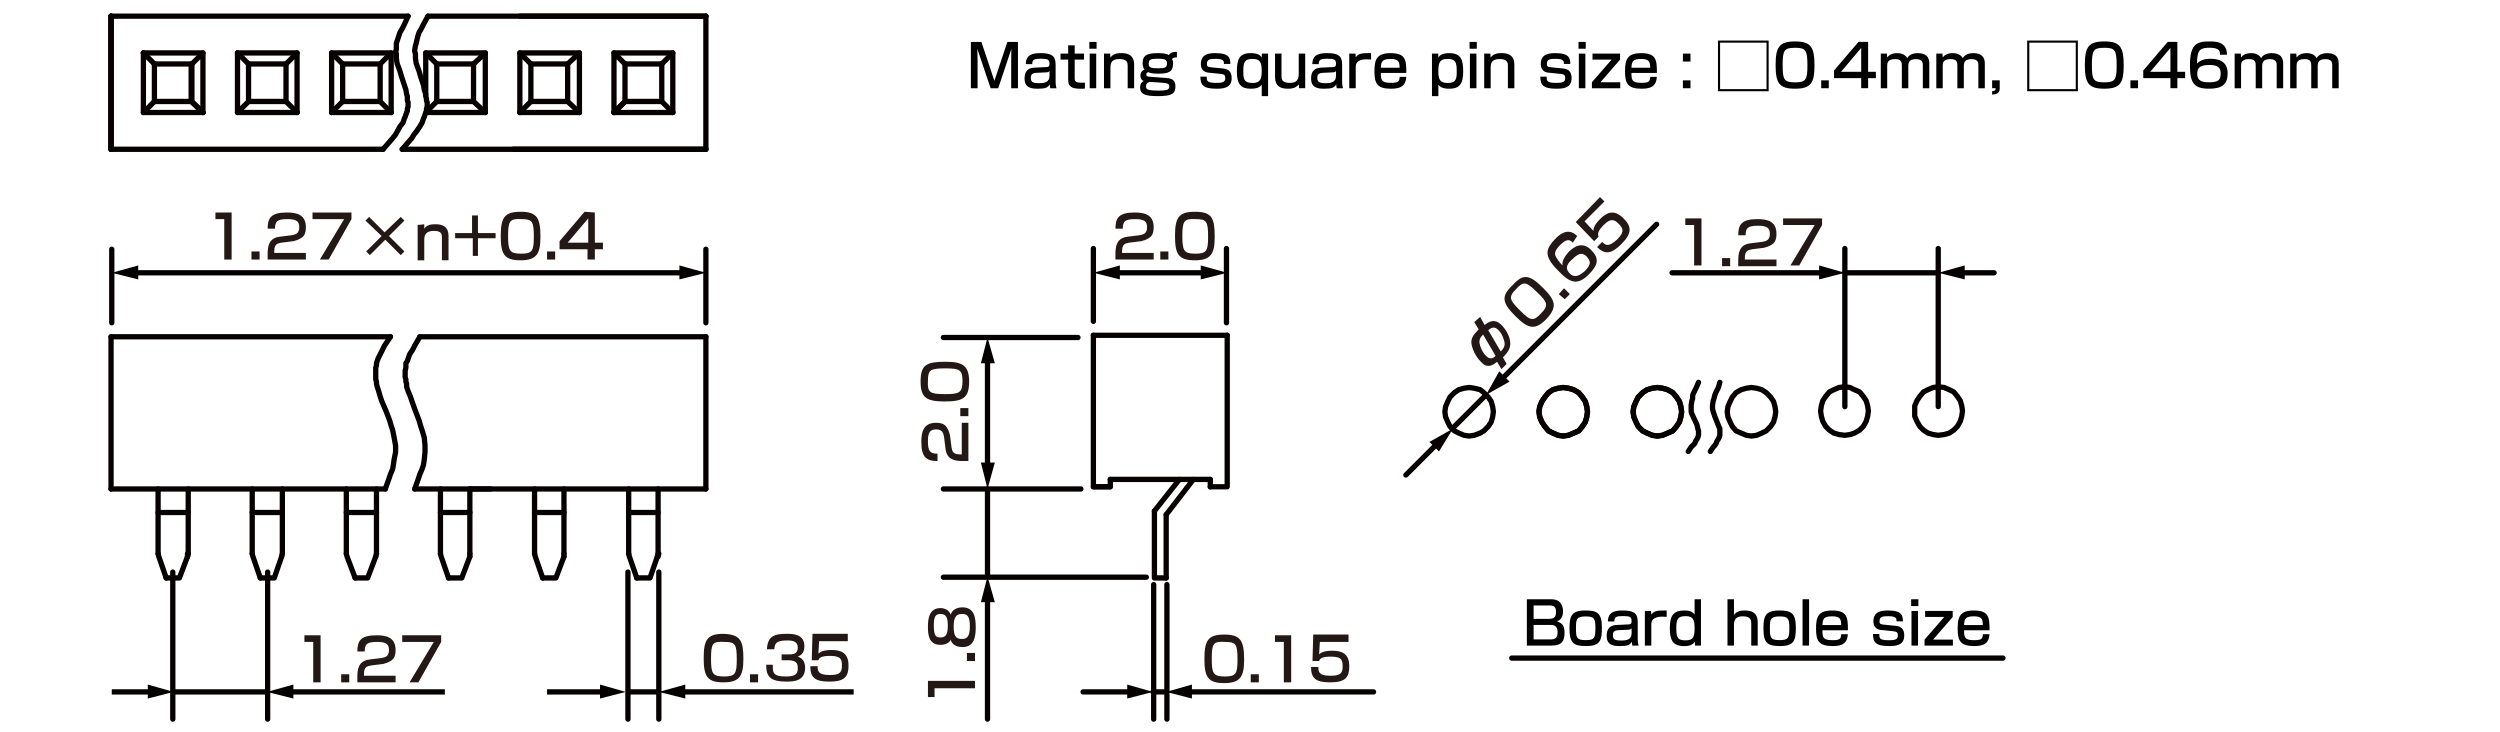 <?xml version="1.0" encoding="UTF-8"?>
<svg id="_レイヤー_1" data-name="レイヤー 1" xmlns="http://www.w3.org/2000/svg" width="340" height="99.6" version="1.1" viewBox="0 0 340 99.6">
  <defs>
    <style>
      .cls-1 {
        fill: #231815;
      }

      .cls-1, .cls-2, .cls-3, .cls-4, .cls-5 {
        stroke-width: 0px;
      }

      .cls-6 {
        stroke: #060001;
        stroke-linecap: round;
        stroke-linejoin: round;
      }

      .cls-6, .cls-7 {
        fill: none;
        stroke-width: .72px;
      }

      .cls-2 {
        fill: #000;
      }

      .cls-3 {
        fill: #040000;
      }

      .cls-4, .cls-5 {
        fill: #060001;
      }

      .cls-7 {
        stroke: #040000;
        stroke-miterlimit: 10;
      }

      .cls-5 {
        fill-rule: evenodd;
      }
    </style>
  </defs>
  <g id="FS0319">
    <g>
      <line class="cls-6" x1="47.1" y1="75.3" x2="47.1" y2="66.5"/>
      <line class="cls-6" x1="51.2" y1="75.3" x2="51.2" y2="66.5"/>
      <polyline class="cls-6" points="51.1 75.7 50 78.6 48.3 78.6"/>
      <polyline class="cls-6" points="47.1 75.3 47.2 75.7 48.3 78.6"/>
      <line class="cls-6" x1="51.1" y1="75.7" x2="51.2" y2="75.3"/>
      <line class="cls-6" x1="38.3" y1="75.7" x2="38.4" y2="75.3"/>
      <polyline class="cls-6" points="35.4 78.6 34.4 75.7 34.3 75.3"/>
      <polyline class="cls-6" points="35.4 78.6 37.3 78.6 38.3 75.7"/>
      <line class="cls-6" x1="38.4" y1="75.3" x2="38.4" y2="66.5"/>
      <line class="cls-6" x1="34.3" y1="75.3" x2="34.3" y2="66.5"/>
      <line class="cls-6" x1="15.1" y1="66.5" x2="52.4" y2="66.5"/>
      <line class="cls-6" x1="96" y1="45.8" x2="96" y2="66.5"/>
      <line class="cls-6" x1="15.1" y1="66.5" x2="15.1" y2="45.8"/>
      <line class="cls-6" x1="21.5" y1="75.3" x2="21.5" y2="66.5"/>
      <line class="cls-6" x1="25.6" y1="75.3" x2="25.6" y2="66.5"/>
      <polyline class="cls-6" points="25.5 75.7 24.4 78.6 22.6 78.6"/>
      <polyline class="cls-6" points="21.5 75.3 21.6 75.7 22.6 78.6"/>
      <line class="cls-6" x1="25.5" y1="75.7" x2="25.6" y2="75.3"/>
      <line class="cls-6" x1="25.5" y1="75.7" x2="25.5" y2="75.3"/>
      <line class="cls-6" x1="15.1" y1="45.8" x2="53.1" y2="45.8"/>
      <line class="cls-6" x1="63.9" y1="66.5" x2="96" y2="66.5"/>
      <line class="cls-6" x1="85.5" y1="75.3" x2="85.5" y2="66.5"/>
      <line class="cls-6" x1="89.5" y1="75.3" x2="89.5" y2="66.5"/>
      <polyline class="cls-6" points="89.4 75.7 88.4 78.6 86.6 78.6"/>
      <polyline class="cls-6" points="85.5 75.3 85.6 75.7 86.6 78.6"/>
      <line class="cls-6" x1="89.4" y1="75.7" x2="89.5" y2="75.3"/>
      <line class="cls-6" x1="89.5" y1="75.7" x2="89.6" y2="75.3"/>
      <line class="cls-6" x1="72.7" y1="75.3" x2="72.7" y2="66.5"/>
      <line class="cls-6" x1="76.7" y1="75.3" x2="76.7" y2="66.5"/>
      <polyline class="cls-6" points="76.7 75.7 75.6 78.6 73.8 78.6"/>
      <polyline class="cls-6" points="72.7 75.3 72.8 75.7 73.8 78.6"/>
      <line class="cls-6" x1="76.7" y1="75.7" x2="76.7" y2="75.3"/>
      <line class="cls-6" x1="59.9" y1="75.3" x2="59.9" y2="66.5"/>
      <line class="cls-6" x1="63.9" y1="75.3" x2="63.9" y2="66.5"/>
      <polyline class="cls-6" points="63.9 75.7 62.8 78.6 61 78.6"/>
      <polyline class="cls-6" points="59.9 75.3 60 75.7 61 78.6"/>
      <line class="cls-6" x1="63.9" y1="75.7" x2="63.9" y2="75.3"/>
      <line class="cls-6" x1="56.4" y1="66.5" x2="66.7" y2="66.5"/>
      <polyline class="cls-6" points="96 45.8 57.1 45.8 67.5 45.8"/>
      <polyline class="cls-6" points="57.1 45.8 56.4 47 56.1 47.6 55.7 48.2 55.5 48.8 55.4 49.1 55.2 49.4 55.2 50 55.1 50.4 55.1 51.3 55.2 51.6 55.2 51.9 55.3 52.2 55.3 52.6 55.5 53.2 55.8 53.9 56 54.5 56.5 55.9 57 57.2 57.2 57.9 57.4 58.5 57.7 59.5 57.8 60.6 57.8 61.5 57.7 62.5 57.6 63.2 57.4 63.8 57.1 64.5 56.9 65.1 56.4 66.5"/>
      <polyline class="cls-6" points="53.1 45.8 52.3 47 52 47.6 51.7 48.2 51.4 48.8 51.3 49.1 51.2 49.4 51.2 49.7 51.1 50 51.1 50.4 51.1 51.3 51.1 51.6 51.2 51.9 51.2 52.2 51.3 52.6 51.5 53.2 51.7 53.9 51.9 54.5 52.5 55.9 53 57.2 53.2 57.9 53.4 58.5 53.6 59.5 53.8 60.6 53.8 61.5 53.6 62.5 53.5 63.2 53.4 63.8 53.1 64.5 52.9 65.1 52.4 66.5"/>
      <line class="cls-6" x1="89.5" y1="69.7" x2="85.5" y2="69.7"/>
      <line class="cls-6" x1="76.7" y1="69.7" x2="72.7" y2="69.7"/>
      <line class="cls-6" x1="63.9" y1="69.7" x2="59.9" y2="69.7"/>
      <line class="cls-6" x1="51.2" y1="69.7" x2="47.1" y2="69.7"/>
      <line class="cls-6" x1="38.4" y1="69.7" x2="34.3" y2="69.7"/>
      <line class="cls-6" x1="25.6" y1="69.7" x2="21.5" y2="69.7"/>
    </g>
    <g>
      <line class="cls-6" x1="164.6" y1="65.2" x2="164.6" y2="66.2"/>
      <polyline class="cls-6" points="148.7 66.2 151 66.2 151 65.2"/>
      <line class="cls-6" x1="164.6" y1="65.2" x2="151" y2="65.2"/>
      <line class="cls-6" x1="158.6" y1="70" x2="162.3" y2="65.2"/>
      <line class="cls-6" x1="157" y1="69.5" x2="160.4" y2="65.2"/>
      <line class="cls-6" x1="158.6" y1="78.6" x2="158.6" y2="70"/>
      <polyline class="cls-6" points="158.6 78.6 157 78.6 157 69.5"/>
      <line class="cls-6" x1="148.7" y1="45.6" x2="166.9" y2="45.6"/>
      <polyline class="cls-6" points="166.9 45.6 166.9 66.2 164.6 66.2"/>
      <polyline class="cls-6" points="151 66.2 148.7 66.2 148.7 45.6"/>
    </g>
    <polygon class="cls-6" points="215.9 56 215.8 55.3 215.6 54.6 215.2 54 214.7 53.4 214 53 213.3 52.8 212.6 52.7 211.9 52.8 211.2 53 210.6 53.4 210.1 54 209.7 54.6 209.4 55.3 209.3 56 209.4 56.7 209.7 57.4 210.1 58 210.6 58.6 211.2 58.9 211.9 59.2 212.6 59.3 213.3 59.2 214 58.9 214.7 58.6 215.2 58 215.6 57.4 215.8 56.7 215.9 56"/>
    <polygon class="cls-6" points="228.7 56 228.6 55.3 228.4 54.6 228 54 227.5 53.4 226.8 53 226.1 52.8 225.4 52.7 224.7 52.8 224 53 223.4 53.4 222.8 54 222.5 54.6 222.2 55.3 222.1 56 222.2 56.7 222.5 57.4 222.8 58 223.4 58.6 224 58.9 224.7 59.2 225.4 59.3 226.1 59.2 226.8 58.9 227.5 58.6 228 58 228.4 57.4 228.6 56.7 228.7 56"/>
    <polygon class="cls-6" points="266.9 55.9 266.8 55.2 266.6 54.5 266.2 53.9 265.7 53.3 265.1 53 264.4 52.7 263.6 52.6 262.9 52.7 262.2 53 261.6 53.3 261.1 53.9 260.7 54.5 260.4 55.2 260.4 55.9 260.4 56.6 260.7 57.3 261.1 58 261.6 58.5 262.2 58.9 262.9 59.1 263.6 59.2 264.4 59.1 265.1 58.9 265.7 58.5 266.2 58 266.6 57.3 266.8 56.6 266.9 55.9"/>
    <polygon class="cls-6" points="254.1 55.9 254 55.2 253.8 54.5 253.4 53.9 252.9 53.3 252.2 53 251.6 52.7 250.9 52.6 250.1 52.7 249.4 53 248.8 53.3 248.3 53.9 247.9 54.5 247.7 55.2 247.6 55.9 247.7 56.6 247.9 57.3 248.3 58 248.8 58.5 249.4 58.9 250.1 59.1 250.9 59.2 251.6 59.1 252.2 58.9 252.9 58.5 253.4 58 253.8 57.3 254 56.6 254.1 55.9"/>
    <polygon class="cls-6" points="241.5 56 241.4 55.3 241.2 54.6 240.8 54 240.2 53.4 239.6 53 238.9 52.8 238.2 52.7 237.5 52.8 236.8 53 236.1 53.4 235.6 54 235.3 54.6 235 55.3 234.9 56 235 56.7 235.3 57.4 235.6 58 236.1 58.6 236.8 58.9 237.5 59.2 238.2 59.3 238.9 59.2 239.6 58.9 240.2 58.6 240.8 58 241.2 57.4 241.4 56.7 241.5 56"/>
    <polyline class="cls-6" points="233.9 52 233.7 52.7 233.4 53.3 233.3 53.5 233.2 53.8 233.1 54.2 233 54.5 232.9 55.1 232.9 55.4 232.9 55.6 233 56 233.2 56.6 233.8 58.1 233.9 58.3 233.9 58.6 233.9 58.9 233.9 59.2 233.8 59.5 233.7 59.7 233.5 60 233.4 60.3 233.2 60.6 233 60.8 232.6 61.4"/>
    <polyline class="cls-6" points="231 52 230.7 52.7 230.3 53.5 230.2 53.8 230.2 54.2 230.1 54.5 230 55.1 230 55.6 230 56 230.1 56.3 230.8 57.8 230.9 58.3 231 58.6 231 59.2 230.9 59.5 230.8 59.7 230.6 60 230.5 60.3 230.2 60.6 230 60.8 229.6 61.4"/>
    <polygon class="cls-6" points="228.7 56 228.6 55.3 228.4 54.6 228 54 227.5 53.4 226.8 53 226.1 52.8 225.4 52.7 224.7 52.8 224 53 223.4 53.4 222.8 54 222.5 54.6 222.2 55.3 222.1 56 222.2 56.7 222.5 57.4 222.8 58 223.4 58.6 224 58.9 224.7 59.2 225.4 59.3 226.1 59.2 226.8 58.9 227.5 58.6 228 58 228.4 57.4 228.6 56.7 228.7 56"/>
    <polygon class="cls-6" points="203.1 56 203 55.3 202.8 54.6 202.4 54 201.8 53.4 201.3 53 200.5 52.8 199.8 52.7 199.1 52.8 198.4 53 197.8 53.4 197.2 54 196.9 54.6 196.6 55.3 196.5 56 196.6 56.7 196.9 57.4 197.2 58 197.8 58.6 198.4 58.9 199.1 59.2 199.8 59.3 200.5 59.2 201.3 58.9 201.8 58.6 202.4 58 202.8 57.4 203 56.7 203.1 56"/>
    <polygon class="cls-6" points="215.9 56 215.8 55.3 215.6 54.6 215.2 54 214.7 53.4 214 53 213.3 52.8 212.6 52.7 211.9 52.8 211.2 53 210.6 53.4 210.1 54 209.7 54.6 209.4 55.3 209.3 56 209.4 56.7 209.7 57.4 210.1 58 210.6 58.6 211.2 58.9 211.9 59.2 212.6 59.3 213.3 59.2 214 58.9 214.7 58.6 215.2 58 215.6 57.4 215.8 56.7 215.9 56"/>
    <line class="cls-6" x1="263.6" y1="55.3" x2="263.6" y2="33.8"/>
    <line class="cls-6" x1="250.9" y1="55.3" x2="250.9" y2="33.8"/>
    <path class="cls-5" d="M263.6,36.7"/>
    <line class="cls-6" x1="166.8" y1="43.9" x2="166.8" y2="33.8"/>
    <line class="cls-6" x1="148.7" y1="43.7" x2="148.7" y2="33.8"/>
    <line class="cls-6" x1="155.9" y1="78.5" x2="128.3" y2="78.5"/>
    <g>
      <path class="cls-6" d="M34.1,94.1"/>
      <line class="cls-6" x1="36.4" y1="77.8" x2="36.4" y2="97.8"/>
      <line class="cls-6" x1="23.5" y1="77.8" x2="23.5" y2="97.8"/>
      <path class="cls-5" d="M36.3,94.1"/>
      <path class="cls-5" d="M23.6,94.1"/>
    </g>
    <line class="cls-6" x1="89.6" y1="77.8" x2="89.6" y2="97.8"/>
    <line class="cls-6" x1="85.4" y1="77.8" x2="85.4" y2="97.8"/>
    <line class="cls-6" x1="158.7" y1="79.5" x2="158.7" y2="97.8"/>
    <line class="cls-6" x1="156.9" y1="79.5" x2="156.9" y2="97.8"/>
    <path class="cls-5" d="M156.8,93.6"/>
    <line class="cls-6" x1="147" y1="66.5" x2="128.3" y2="66.5"/>
    <line class="cls-6" x1="146.6" y1="45.9" x2="128.3" y2="45.9"/>
    <line class="cls-6" x1="96" y1="43.9" x2="96" y2="33.9"/>
    <line class="cls-6" x1="15.2" y1="43.9" x2="15.2" y2="33.9"/>
    <g>
      <polyline class="cls-6" points="51.7 8.7 53.2 7.2 53.2 15.3"/>
      <polyline class="cls-6" points="51.7 8.7 51.7 13.8 53.2 15.3"/>
      <line class="cls-6" x1="46.6" y1="13.8" x2="45.1" y2="15.3"/>
      <polyline class="cls-6" points="45.1 15.3 45.1 7.2 46.6 8.7"/>
      <line class="cls-6" x1="33.8" y1="8.7" x2="32.3" y2="7.2"/>
      <polyline class="cls-6" points="40.4 15.3 40.4 7.2 38.9 8.7"/>
      <polyline class="cls-6" points="40.4 15.3 32.3 15.3 32.3 7.2"/>
      <line class="cls-6" x1="33.8" y1="13.8" x2="38.9" y2="13.8"/>
      <line class="cls-6" x1="33.8" y1="8.7" x2="38.9" y2="8.7"/>
      <polyline class="cls-6" points="33.8 8.7 33.8 13.8 32.3 15.3"/>
      <polyline class="cls-6" points="38.9 8.7 38.9 13.8 40.4 15.3"/>
      <line class="cls-6" x1="32.3" y1="7.2" x2="40.4" y2="7.2"/>
      <line class="cls-6" x1="46.6" y1="8.7" x2="46.6" y2="13.8"/>
      <line class="cls-6" x1="45.1" y1="15.3" x2="53.2" y2="15.3"/>
      <line class="cls-6" x1="45.1" y1="7.2" x2="53.2" y2="7.2"/>
      <line class="cls-6" x1="46.6" y1="8.7" x2="51.7" y2="8.7"/>
      <line class="cls-6" x1="46.6" y1="13.8" x2="51.7" y2="13.8"/>
      <line class="cls-6" x1="96" y1="20.3" x2="96" y2="2.2"/>
      <line class="cls-6" x1="15.1" y1="20.3" x2="52.1" y2="20.3"/>
      <line class="cls-6" x1="15.1" y1="2.2" x2="55.5" y2="2.2"/>
      <line class="cls-6" x1="15.1" y1="20.3" x2="15.1" y2="2.2"/>
      <polyline class="cls-6" points="26.1 8.7 27.6 7.2 27.6 15.3"/>
      <polyline class="cls-6" points="26.1 8.7 26.1 13.8 27.6 15.3"/>
      <line class="cls-6" x1="21" y1="13.8" x2="19.5" y2="15.3"/>
      <line class="cls-6" x1="21" y1="8.7" x2="19.5" y2="7.2"/>
      <polyline class="cls-6" points="27.6 15.3 19.5 15.3 19.5 7.2"/>
      <line class="cls-6" x1="21" y1="13.8" x2="26" y2="13.8"/>
      <line class="cls-6" x1="21" y1="8.7" x2="26" y2="8.7"/>
      <path class="cls-6" d="M19.5,15.3"/>
      <line class="cls-6" x1="21" y1="8.7" x2="21" y2="13.8"/>
      <polyline class="cls-6" points="26 8.7 26 13.8 27.6 15.3"/>
      <line class="cls-6" x1="19.5" y1="7.2" x2="27.6" y2="7.2"/>
      <line class="cls-6" x1="15.1" y1="2.2" x2="15.1" y2="20.3"/>
      <line class="cls-6" x1="15.1" y1="2.2" x2="15.1" y2="20.3"/>
      <line class="cls-6" x1="70.7" y1="2.2" x2="96" y2="2.2"/>
      <line class="cls-6" x1="69.8" y1="20.3" x2="96" y2="20.3"/>
      <polyline class="cls-6" points="90 8.7 91.5 7.2 91.5 15.3"/>
      <polyline class="cls-6" points="90 8.7 90 13.8 91.5 15.3"/>
      <line class="cls-6" x1="85" y1="13.8" x2="83.5" y2="15.3"/>
      <polyline class="cls-6" points="83.5 15.3 83.5 7.2 85 8.7"/>
      <line class="cls-6" x1="85" y1="8.7" x2="85" y2="13.8"/>
      <line class="cls-6" x1="83.5" y1="15.3" x2="91.5" y2="15.3"/>
      <line class="cls-6" x1="83.5" y1="7.2" x2="91.5" y2="7.2"/>
      <line class="cls-6" x1="85" y1="8.7" x2="90" y2="8.7"/>
      <line class="cls-6" x1="85" y1="13.8" x2="90" y2="13.8"/>
      <line class="cls-6" x1="85" y1="13.8" x2="83.5" y2="15.3"/>
      <polyline class="cls-6" points="77.2 8.7 78.8 7.2 78.8 15.3"/>
      <polyline class="cls-6" points="77.2 8.7 77.2 13.8 78.8 15.3"/>
      <line class="cls-6" x1="72.2" y1="13.8" x2="70.7" y2="15.3"/>
      <polyline class="cls-6" points="70.7 15.3 70.7 7.2 72.2 8.7"/>
      <line class="cls-6" x1="72.2" y1="8.7" x2="72.2" y2="13.8"/>
      <line class="cls-6" x1="70.7" y1="15.3" x2="78.8" y2="15.3"/>
      <line class="cls-6" x1="70.7" y1="7.2" x2="78.8" y2="7.2"/>
      <line class="cls-6" x1="72.2" y1="8.7" x2="77.2" y2="8.7"/>
      <line class="cls-6" x1="72.2" y1="13.8" x2="77.2" y2="13.8"/>
      <polyline class="cls-6" points="64.4 8.7 66 7.2 66 15.3"/>
      <polyline class="cls-6" points="64.4 8.7 64.4 13.8 66 15.3"/>
      <line class="cls-6" x1="59.4" y1="13.8" x2="58" y2="15.2"/>
      <polyline class="cls-6" points="57.9 12.9 57.9 7.2 59.4 8.7"/>
      <line class="cls-6" x1="59.4" y1="8.7" x2="59.4" y2="13.8"/>
      <line class="cls-6" x1="58" y1="15.3" x2="66" y2="15.3"/>
      <line class="cls-6" x1="57.9" y1="7.2" x2="66" y2="7.2"/>
      <line class="cls-6" x1="59.4" y1="8.7" x2="64.4" y2="8.7"/>
      <line class="cls-6" x1="59.4" y1="13.8" x2="64.4" y2="13.8"/>
      <line class="cls-6" x1="54.7" y1="20.3" x2="96" y2="20.3"/>
      <line class="cls-6" x1="58.2" y1="2.2" x2="96" y2="2.2"/>
      <polyline class="cls-6" points="58.2 2.2 57.6 3.3 57.3 3.9 57 4.4 56.8 5 56.6 5.9 56.5 6.2 56.4 6.8 56.4 7 56.5 7.3 56.5 7.6 56.5 7.9 56.6 8.6 57 9.7 57.2 10.4 57.6 11.6 57.7 12.2 57.9 12.8 57.9 13.1 58 13.4 58 13.7 58.1 13.9 58.1 14.5 58 14.8 58 15.1 57.9 15.3 57.8 15.6 57.7 15.9 57.6 16.1 57.5 16.4 57.4 16.7 57.1 17.2 56.7 17.8 56.3 18.3 56 18.8 54.7 20.3"/>
      <polyline class="cls-6" points="55.5 2.2 55 3.3 54.7 3.9 54.4 4.4 54.2 5 53.9 5.9 53.9 6.2 53.9 6.5 53.9 6.8 53.8 7 53.9 7.3 53.9 7.6 53.9 7.9 54 8.6 54.4 9.7 54.6 10.4 55 11.6 55.2 12.2 55.3 12.8 55.4 13.1 55.4 13.4 55.4 13.7 55.5 13.9 55.5 14.5 55.4 14.8 55.4 15.1 55.3 15.3 55.2 15.6 55.1 15.9 55 16.1 54.9 16.4 54.8 16.7 54.4 17.2 53.8 18.3 53.4 18.8 52.1 20.3"/>
    </g>
    <g>
      <line class="cls-7" x1="18.1" y1="37.1" x2="93.1" y2="37.1"/>
      <polygon class="cls-3" points="18.8 38 15.2 37.1 18.8 36.1 18.8 38"/>
      <polygon class="cls-3" points="92.4 38 96 37.1 92.4 36.1 92.4 38"/>
    </g>
    <line class="cls-7" x1="23.6" y1="94.1" x2="36.3" y2="94.1"/>
    <g>
      <line class="cls-7" x1="15.2" y1="94.1" x2="20.7" y2="94.1"/>
      <polygon class="cls-3" points="20.1 95 23.6 94.1 20.1 93.1 20.1 95"/>
    </g>
    <g>
      <line class="cls-7" x1="60.5" y1="94.1" x2="39.2" y2="94.1"/>
      <polygon class="cls-3" points="39.9 93.1 36.3 94.1 39.9 95 39.9 93.1"/>
    </g>
    <line class="cls-6" x1="85.5" y1="94.1" x2="89.6" y2="94.1"/>
    <g>
      <line class="cls-7" x1="74.4" y1="94.1" x2="82.2" y2="94.1"/>
      <polygon class="cls-3" points="81.6 95 85.1 94.1 81.6 93.1 81.6 95"/>
    </g>
    <g>
      <line class="cls-7" x1="116.1" y1="94.1" x2="92.5" y2="94.1"/>
      <polygon class="cls-3" points="93.2 93.1 89.6 94.1 93.2 95 93.2 93.1"/>
    </g>
    <g>
      <line class="cls-7" x1="151.6" y1="37.1" x2="164" y2="37.1"/>
      <polygon class="cls-3" points="152.3 38 148.7 37.1 152.3 36.1 152.3 38"/>
      <polygon class="cls-3" points="163.3 38 166.9 37.1 163.3 36.1 163.3 38"/>
    </g>
    <g>
      <line class="cls-6" x1="134.3" y1="48.8" x2="134.3" y2="63.6"/>
      <polygon class="cls-4" points="133.4 49.4 134.3 45.9 135.3 49.4 133.4 49.4"/>
      <polygon class="cls-4" points="133.4 62.9 134.3 66.5 135.3 62.9 133.4 62.9"/>
    </g>
    <line class="cls-6" x1="134.3" y1="66.5" x2="134.3" y2="78.4"/>
    <g>
      <line class="cls-6" x1="134.3" y1="81.3" x2="134.3" y2="97.8"/>
      <polygon class="cls-4" points="133.4 81.9 134.3 78.4 135.3 81.9 133.4 81.9"/>
    </g>
    <g>
      <line class="cls-6" x1="147.3" y1="94.1" x2="153.9" y2="94.1"/>
      <polygon class="cls-4" points="153.3 95 156.8 94.1 153.3 93.1 153.3 95"/>
    </g>
    <g>
      <line class="cls-6" x1="161.5" y1="94.1" x2="186.8" y2="94.1"/>
      <polygon class="cls-4" points="162.1 95 158.6 94.1 162.1 93.1 162.1 95"/>
    </g>
    <line class="cls-6" x1="156.8" y1="94.1" x2="158.6" y2="94.1"/>
    <line class="cls-6" x1="197.5" y1="58.3" x2="202.1" y2="53.7"/>
    <g>
      <line class="cls-6" x1="204.2" y1="51.6" x2="225.3" y2="30.5"/>
      <polygon class="cls-4" points="205.3 51.9 202.1 53.7 203.9 50.5 205.3 51.9"/>
    </g>
    <g>
      <line class="cls-6" x1="195.5" y1="60.3" x2="191.2" y2="64.6"/>
      <polygon class="cls-4" points="194.4 60.1 197.6 58.3 195.7 61.4 194.4 60.1"/>
    </g>
    <line class="cls-6" x1="250.9" y1="37.1" x2="263.6" y2="37.1"/>
    <g>
      <line class="cls-6" x1="227.4" y1="37.1" x2="248" y2="37.1"/>
      <polygon class="cls-4" points="247.4 38 250.9 37.1 247.4 36.1 247.4 38"/>
    </g>
    <g>
      <line class="cls-6" x1="271.2" y1="37.1" x2="266.5" y2="37.1"/>
      <polygon class="cls-4" points="267.2 36.1 263.6 37.1 267.2 38 267.2 36.1"/>
    </g>
    <g>
      <path class="cls-1" d="M43.6,86.4v6.4h-1v-5.5h-1.2v-.9h2.2Z"/>
      <path class="cls-1" d="M47.5,91.7v1.1h-1.1v-1.1h1.1Z"/>
      <path class="cls-1" d="M50.5,90.5c-.6.1-1,.2-1,1.2v.2h4.3v.9h-5.2v-.7c0-1,.1-2.2,1.6-2.4l1.6-.2c.7-.1,1.1-.3,1.1-1.1s-.4-1.1-1.6-1.1c-1.4,0-1.7.3-1.7,1.3h-1c0-1.4.4-2.2,2.6-2.2,1.2,0,2.6.2,2.6,2,0,.9-.3,1.3-.7,1.5-.3.2-.6.3-1,.4l-1.6.2Z"/>
      <path class="cls-1" d="M60,86.4v.9l-3.1,5.5h-1.2l3.3-5.5h-4.3v-.9h5.3Z"/>
    </g>
    <g>
      <path class="cls-1" d="M31.5,28.9v6.4h-1v-5.5h-1.2v-.9h2.2Z"/>
      <path class="cls-1" d="M35.3,34.2v1.1h-1.1v-1.1h1.1Z"/>
      <path class="cls-1" d="M38.3,33c-.6.1-1,.2-1,1.2v.2h4.3v.9h-5.2v-.7c0-1,.1-2.2,1.6-2.4l1.6-.2c.7-.1,1.1-.3,1.1-1.1s-.4-1.1-1.6-1.1c-1.4,0-1.7.3-1.7,1.3h-1c0-1.4.4-2.2,2.6-2.2,1.2,0,2.6.2,2.6,2,0,.9-.3,1.3-.7,1.5-.3.2-.6.3-1,.4l-1.6.2Z"/>
      <path class="cls-1" d="M47.8,28.9v.9l-3.1,5.5h-1.2l3.3-5.5h-4.3v-.9h5.3Z"/>
      <path class="cls-1" d="M54.5,29.5l.5.5-2.1,2.1,2.1,2.1-.5.5-2.1-2.1-2.1,2.1-.5-.5,2.1-2.1-2.2-2.1.5-.5,2.1,2.1,2.2-2.1Z"/>
      <path class="cls-1" d="M57.7,30.5v.6c.4-.6,1.1-.6,1.5-.6.5,0,1.8,0,1.8,1.6v3.3h-.9v-3.1c0-.4,0-.9-1.1-.9s-1.3.6-1.3,1.2v2.8h-.9v-4.8l.9-.1h0Z"/>
      <path class="cls-1" d="M64.2,31.7v-2.4h.8v2.4h2.4v.7h-2.4v2.4h-.7v-2.4h-2.4v-.7h2.3Z"/>
      <path class="cls-1" d="M73.5,32.2c0,2.3-.5,3.2-2.7,3.2s-2.7-.8-2.7-3.3.5-3.3,2.7-3.3c2.2,0,2.7.8,2.7,3.4ZM69.1,32.1c0,2,.2,2.4,1.8,2.4,1.5,0,1.7-.4,1.7-2.3,0-2.1-.2-2.4-1.7-2.4-1.6-.1-1.8.3-1.8,2.3Z"/>
      <path class="cls-1" d="M75.5,34.2v1.1h-1.1v-1.1h1.1Z"/>
      <path class="cls-1" d="M80.9,28.9v4.1h1.1v.9h-1.1v1.4h-1v-1.4h-3.8v-1.1l3.4-4,1.4.1h0ZM80,29.7l-2.8,3.3h2.8v-3.3Z"/>
    </g>
    <g>
      <path class="cls-1" d="M231.4,29.7v6.4h-1v-5.5h-1.2v-.9s2.2,0,2.2,0Z"/>
      <path class="cls-1" d="M235.3,35.1v1.1h-1.1v-1.1h1.1Z"/>
      <path class="cls-1" d="M238.3,33.9c-.6.1-1,.2-1,1.2v.2h4.3v.9h-5.2v-.7c0-1,.1-2.2,1.6-2.4l1.6-.2c.7-.1,1.1-.3,1.1-1.1s-.4-1.1-1.6-1.1c-1.4,0-1.7.3-1.7,1.3h-1c0-1.4.4-2.2,2.6-2.2,1.2,0,2.6.2,2.6,2,0,.9-.3,1.3-.7,1.5-.3.2-.6.3-1,.4l-1.6.2Z"/>
      <path class="cls-1" d="M247.8,29.7v.9l-3.1,5.5h-1.2l3.3-5.5h-4.3v-.9s5.3,0,5.3,0Z"/>
    </g>
    <g>
      <path class="cls-1" d="M209.9,39.2c1.7,1.7,1.9,2.6.4,4.2-1.5,1.5-2.4,1.4-4.2-.4-1.8-1.8-2-2.7-.4-4.2,1.5-1.7,2.4-1.4,4.2.4ZM206.7,42.2c1.4,1.4,1.8,1.6,2.9.4,1-1,.9-1.5-.5-2.8-1.5-1.5-1.9-1.6-2.9-.5-1.1,1.1-.9,1.5.5,2.9Z"/>
      <path class="cls-1" d="M212.7,39.2l.8.8-.7.7-.8-.7.7-.8Z"/>
      <path class="cls-1" d="M213.9,33c-.3-.3-.7-.7-1.7.3-.8.8-.8,1.2-.6,1.6.1.2.4.7.9,1.2-.1-.7.4-1.3.8-1.8.8-.8,1.9-1.5,3.1-.3,1.1,1.1,1,2-.3,3.3-1.5,1.5-2.5,1.3-4.2-.5-2.1-2.1-1.6-3-.4-4.3.5-.5,1.7-1.7,3-.4l-.6.9ZM213.5,37.2c.7.7,1.4.2,2-.3,1-1,.8-1.4.3-2-.5-.5-1-.6-1.9.3-1.1.9-.9,1.5-.4,2Z"/>
      <path class="cls-1" d="M217.6,26.8l.6.6-2.7,2.7,1.2,1.3c0-.3.1-.8.9-1.6.9-.9,1.9-1.4,3.2-.1,1.1,1.1,1.2,2-.3,3.5-1.3,1.3-2.2,1.5-3.3.4l.7-.7c.4.4.8.8,2-.3.9-.9,1-1.4.3-2.1-.5-.5-1-1-2.1.1-.9.9-.8,1.3-.7,1.6l-.6.6-2.5-2.6,3.3-3.4Z"/>
    </g>
    <g>
      <path class="cls-1" d="M153.6,33c-.6.1-1,.2-1,1.2v.2h4.3v.9h-5.2v-.7c0-1,.1-2.2,1.6-2.4l1.6-.2c.7-.1,1.1-.3,1.1-1.1s-.4-1.1-1.6-1.1c-1.4,0-1.7.3-1.7,1.3h-1c0-1.4.4-2.2,2.6-2.2,1.2,0,2.6.2,2.6,2,0,.9-.3,1.3-.7,1.5-.3.2-.6.3-1,.4l-1.6.2Z"/>
      <path class="cls-1" d="M158.9,34.2v1.1h-1.1v-1.1h1.1Z"/>
      <path class="cls-1" d="M165.2,32.2c0,2.3-.5,3.2-2.7,3.2s-2.7-.8-2.7-3.3.5-3.3,2.7-3.3c2.3,0,2.7.8,2.7,3.4ZM160.8,32.1c0,2,.2,2.4,1.8,2.4,1.5,0,1.7-.4,1.7-2.3,0-2.1-.2-2.4-1.7-2.4-1.6-.1-1.8.3-1.8,2.3Z"/>
    </g>
    <g>
      <path class="cls-1" d="M101.1,89.6c0,2.3-.5,3.2-2.7,3.2s-2.7-.8-2.7-3.3.5-3.3,2.7-3.3c2.3.1,2.7.9,2.7,3.4ZM96.7,89.6c0,2,.2,2.4,1.8,2.4,1.5,0,1.7-.4,1.7-2.3,0-2.1-.2-2.4-1.7-2.4-1.6-.1-1.8.2-1.8,2.3Z"/>
      <path class="cls-1" d="M103.1,91.7v1.1h-1.1v-1.1h1.1Z"/>
      <path class="cls-1" d="M105.1,90.6c0,.8,0,1.4,1.7,1.4,1.2,0,1.7-.2,1.7-1.1,0-.4,0-1.1-1.2-1.1h-1v-.8h1c.4,0,1.2,0,1.2-.9,0-.7-.4-1-1.4-1-1.7,0-1.7.5-1.8,1.2h-1c.1-1.8,1-2.1,2.7-2.1.8,0,2.4,0,2.4,1.7,0,1.1-.7,1.3-.9,1.4.3.1,1,.4,1,1.5,0,1.8-1.5,1.9-2.5,1.9-2.3,0-2.8-.7-2.8-2.3h.9v.2h0Z"/>
      <path class="cls-1" d="M115.3,86.3v.9h-3.9l-.1,1.7c.2-.2.6-.5,1.8-.5,1.3,0,2.3.4,2.3,2.1,0,1.5-.5,2.2-2.6,2.2-1.9,0-2.6-.5-2.6-2.1h1c0,.6,0,1.2,1.6,1.2,1.2,0,1.7-.2,1.7-1.2,0-.8,0-1.4-1.6-1.4-1.3,0-1.5.3-1.6.6h-.9l.1-3.6h4.8s0,.1,0,.1Z"/>
    </g>
    <g>
      <path class="cls-1" d="M169.2,89.7c0,2.3-.5,3.2-2.7,3.2s-2.7-.8-2.7-3.3.5-3.3,2.7-3.3c2.2,0,2.7.8,2.7,3.4ZM164.8,89.6c0,2,.2,2.4,1.8,2.4,1.5,0,1.7-.4,1.7-2.3,0-2.1-.2-2.4-1.7-2.4-1.6-.1-1.8.2-1.8,2.3Z"/>
      <path class="cls-1" d="M171.2,91.7v1.1h-1.1v-1.1h1.1Z"/>
      <path class="cls-1" d="M175.6,86.4v6.4h-1v-5.5h-1.2v-.9h2.2Z"/>
      <path class="cls-1" d="M183.4,86.4v.9h-3.9l-.1,1.7c.2-.2.6-.5,1.8-.5,1.3,0,2.3.4,2.3,2.1,0,1.5-.5,2.2-2.6,2.2-1.9,0-2.6-.5-2.6-2.1h1c0,.6,0,1.2,1.6,1.2,1.2,0,1.7-.2,1.7-1.2,0-.8,0-1.4-1.6-1.4-1.3,0-1.5.3-1.6.6h-.9l.1-3.6h4.8v.1Z"/>
    </g>
    <g>
      <path class="cls-1" d="M129.4,60.8c.1.6.2,1,1.2,1h.2v-4.3h.9v5.2h-.7c-1,0-2.2-.1-2.4-1.6l-.2-1.6c-.1-.7-.3-1.1-1.1-1.1s-1.1.4-1.1,1.6c0,1.4.3,1.7,1.3,1.7v1c-1.4,0-2.2-.4-2.2-2.6,0-1.2.2-2.6,2-2.6.9,0,1.3.3,1.5.7.2.3.3.6.4,1l.2,1.6Z"/>
      <path class="cls-1" d="M130.6,55.5h1.1v1.1h-1.1v-1.1Z"/>
      <path class="cls-1" d="M128.6,49.2c2.3,0,3.2.5,3.2,2.7s-.8,2.7-3.3,2.7-3.3-.5-3.3-2.7c0-2.3.8-2.7,3.4-2.7ZM128.5,53.6c2,0,2.4-.2,2.4-1.8,0-1.5-.4-1.7-2.3-1.7-2.1,0-2.4.2-2.4,1.7-.1,1.6.3,1.8,2.3,1.8Z"/>
    </g>
    <g>
      <path class="cls-1" d="M126.2,92.6h6.4v1h-5.5v1.2h-.9s0-2.2,0-2.2Z"/>
      <path class="cls-1" d="M131.5,88.8h1.1v1.1h-1.1v-1.1Z"/>
      <path class="cls-1" d="M127.9,87.7c-1.7,0-1.7-1.6-1.7-2.5s.1-2.5,1.7-2.5c.1,0,1.1,0,1.4.9.3-1,1.4-1,1.6-1,1.6,0,1.8,1.4,1.8,2.7s-.2,2.7-1.8,2.7c-.4,0-1.4-.1-1.6-1-.3.7-1.3.7-1.4.7ZM130.8,86.9c.7,0,1.1-.3,1.1-1.7,0-1.5-.4-1.7-1.1-1.7-.8,0-1.1.5-1.1,1.7,0,1.3.3,1.7,1.1,1.7ZM127.9,86.7c.9,0,1-.7,1-1.7,0-1.1-.3-1.5-1-1.5s-.9.4-.9,1.6c0,1.4.3,1.6.9,1.6Z"/>
    </g>
    <path class="cls-1" d="M201.3,43.1l.6,1.1c1.1-.9,1.8-.5,2.3,0,.7.7,1.2,1.7,1.2,2.5,0,.6-.2,1.1-1,1.9l.5.9-.7.7-.6-1c-.9.8-1.6.7-2.2,0-.7-.7-1.2-1.7-1.3-2.6,0-.6.2-1,1-1.8l-.6-1,.8-.7ZM201.7,45.5c-.5.5-.5.8-.5,1.1.1.6.4,1.3.9,1.8s.9.4,1.3,0l-1.7-2.9ZM204.1,47.8c.5-.5.6-.9.5-1.3-.1-.4-.3-1.1-.8-1.6-.6-.6-1-.3-1.4,0l1.7,2.9Z"/>
  </g>
  <line class="cls-6" x1="205.6" y1="89.5" x2="272.4" y2="89.5"/>
  <g>
    <path class="cls-2" d="M133.469,5.7l1.767,5.293,1.767-5.293h1.439v6.301h-.919v-3.813c0-.32.016-1.184.024-1.535l-1.791,5.349h-1.031l-1.807-5.349c.008.184.032,1.327.032,1.543v3.806h-.912v-6.301h1.431Z"/>
    <path class="cls-2" d="M143.563,10.993c0,.616.072.855.12,1.008h-.848c-.048-.2-.056-.28-.072-.536-.248.448-.576.601-1.631.601-.911,0-1.791-.137-1.791-1.392,0-.32,0-1.407,1.303-1.472l1.663-.08c.216-.008.424-.016.424-.472,0-.567-.264-.663-1.199-.663-.848,0-1.151.104-1.151.735h-.872c.008-1.263.896-1.495,1.975-1.495,1.431,0,2.079.28,2.079,1.535v2.23ZM142.731,9.658c-.12.176-.375.184-.439.184l-1.352.064c-.743.032-.751.424-.751.743,0,.6.472.664,1.127.664.775,0,1.415-.136,1.415-1.008v-.647Z"/>
    <path class="cls-2" d="M145.269,6.164h.888v1.128h1.271v.815h-1.271v2.446c0,.552.104.695,1.015.695.168,0,.224-.008.376-.016v.808c-.24.032-.424.032-.52.032-1.399,0-1.759-.353-1.759-1.256v-2.71h-1.04v-.815h1.04v-1.128Z"/>
    <path class="cls-2" d="M149.133,5.7v.928h-.983v-.928h.983ZM149.084,7.292v4.709h-.887v-4.709h.887Z"/>
    <path class="cls-2" d="M150.981,7.292l.032.543c.408-.6,1.119-.607,1.495-.607.448,0,1.735,0,1.735,1.56v3.214h-.879v-3.062c0-.359-.048-.911-1.104-.911-1.104,0-1.239.544-1.239,1.207v2.767h-.879v-4.709h.839Z"/>
    <path class="cls-2" d="M160.059,7.803c-.432.008-.544.056-.656.239.072.128.136.248.136.584,0,1.159-.647,1.392-1.935,1.392-.304,0-1.119,0-1.463-.217-.104.064-.248.152-.248.328,0,.28.288.296.392.304l2.367.176c.967.072,1.207.488,1.207,1.168,0,.999-.567,1.295-2.383,1.295-1.647,0-2.422-.216-2.422-1.167,0-.632.344-.815.496-.896-.36-.12-.456-.456-.456-.696,0-.487.28-.775.567-.823-.256-.296-.264-.751-.264-.928,0-1.087.72-1.335,2.039-1.335.448,0,1.216.016,1.535.271.112-.191.272-.455,1.088-.447v.752ZM156.396,11.137c-.52.096-.536.447-.536.592,0,.424.128.592,1.743.592,1.264,0,1.416-.185,1.416-.568,0-.271-.088-.439-.864-.495l-1.759-.12ZM156.221,8.674c0,.536.359.615,1.303.615.983,0,1.183-.128,1.183-.695,0-.504-.336-.607-1.231-.607-.943,0-1.255.08-1.255.688Z"/>
    <path class="cls-2" d="M166.459,8.699c0-.36.008-.696-1.12-.696-.808,0-1.199.064-1.199.704,0,.248.048.399.576.447l1.631.16c.792.08,1.159.496,1.159,1.312,0,1.391-1.215,1.439-2.079,1.439-1.831,0-2.159-.536-2.175-1.64h.864c0,.584,0,.848,1.327.848,1.04,0,1.191-.224,1.191-.68,0-.384-.152-.496-.64-.544l-1.631-.168c-1.047-.104-1.047-.976-1.047-1.183,0-1.432,1.255-1.472,2.023-1.472,1.951,0,1.975.8,1.991,1.472h-.872Z"/>
    <path class="cls-2" d="M172.459,13.072h-.864v-1.559c-.199.256-.487.552-1.502.552-1.328,0-1.879-.608-1.879-2.312,0-1.566.256-2.526,1.879-2.526,1.047,0,1.311.328,1.502.584l.017-.52h.848v5.78ZM171.587,9.753c0-.936-.008-1.743-1.223-1.743-1.104,0-1.271.456-1.271,1.623,0,1.023.016,1.655,1.271,1.655,1.071,0,1.223-.607,1.223-1.535Z"/>
    <path class="cls-2" d="M176.667,12l-.032-.544c-.407.6-1.151.608-1.479.608-1.056,0-1.751-.368-1.751-1.584v-3.189h.879v3.03c0,.384,0,.951,1.136.951.584,0,1.207-.152,1.207-1.167v-2.814h.88v4.709h-.84Z"/>
    <path class="cls-2" d="M182.53,10.993c0,.616.072.855.12,1.008h-.848c-.048-.2-.056-.28-.072-.536-.248.448-.575.601-1.631.601-.911,0-1.791-.137-1.791-1.392,0-.32,0-1.407,1.304-1.472l1.663-.08c.216-.008.423-.016.423-.472,0-.567-.264-.663-1.199-.663-.848,0-1.151.104-1.151.735h-.871c.008-1.263.896-1.495,1.975-1.495,1.432,0,2.079.28,2.079,1.535v2.23ZM181.698,9.658c-.119.176-.375.184-.439.184l-1.352.064c-.743.032-.751.424-.751.743,0,.6.472.664,1.127.664.775,0,1.415-.136,1.415-1.008v-.647Z"/>
    <path class="cls-2" d="M184.34,7.292l.04.495c.392-.567.951-.567,2.087-.56v.863c-.304-.016-.439-.023-.615-.023-.272,0-1.472,0-1.472,1.016v2.918h-.879v-4.709h.839Z"/>
    <path class="cls-2" d="M187.796,9.914c.008.903.016,1.352,1.335,1.352,1.056,0,1.184-.176,1.224-.815h.896c-.072,1.151-.624,1.615-2.055,1.615-1.863,0-2.271-.672-2.271-2.335,0-1.575.256-2.503,2.175-2.503,2.038,0,2.166.871,2.158,2.687h-3.462ZM190.347,9.21c-.017-.72-.064-1.191-1.216-1.191-1.199,0-1.295.399-1.335,1.191h2.551Z"/>
    <path class="cls-2" d="M194.748,7.292h.855l.009.52c.191-.256.455-.584,1.503-.584,1.623,0,1.879.96,1.879,2.526,0,1.703-.552,2.312-1.879,2.312-1.016,0-1.304-.296-1.495-.552v1.559h-.872v-5.78ZM198.114,9.633c0-1.167-.168-1.623-1.271-1.623-1.207,0-1.223.808-1.223,1.743,0,.928.151,1.535,1.231,1.535,1.247,0,1.263-.632,1.263-1.655Z"/>
    <path class="cls-2" d="M200.844,5.7v.928h-.983v-.928h.983ZM200.795,7.292v4.709h-.887v-4.709h.887Z"/>
    <path class="cls-2" d="M202.691,7.292l.032.543c.408-.6,1.119-.607,1.495-.607.448,0,1.735,0,1.735,1.56v3.214h-.88v-3.062c0-.359-.048-.911-1.104-.911-1.104,0-1.239.544-1.239,1.207v2.767h-.879v-4.709h.839Z"/>
    <path class="cls-2" d="M212.69,8.699c0-.36.008-.696-1.12-.696-.808,0-1.199.064-1.199.704,0,.248.048.399.576.447l1.631.16c.792.08,1.159.496,1.159,1.312,0,1.391-1.215,1.439-2.079,1.439-1.83,0-2.158-.536-2.175-1.64h.864c0,.584,0,.848,1.327.848,1.039,0,1.191-.224,1.191-.68,0-.384-.152-.496-.64-.544l-1.631-.168c-1.048-.104-1.048-.976-1.048-1.183,0-1.432,1.255-1.472,2.022-1.472,1.951,0,1.976.8,1.991,1.472h-.871Z"/>
    <path class="cls-2" d="M215.659,5.7v.928h-.983v-.928h.983ZM215.611,7.292v4.709h-.888v-4.709h.888Z"/>
    <path class="cls-2" d="M220.33,7.292v.815l-2.671,3.078h2.694v.815h-3.854v-.815l2.679-3.078h-2.599v-.815h3.75Z"/>
    <path class="cls-2" d="M221.875,9.914c.009.903.017,1.352,1.336,1.352,1.056,0,1.184-.176,1.223-.815h.896c-.071,1.151-.623,1.615-2.055,1.615-1.862,0-2.271-.672-2.271-2.335,0-1.575.256-2.503,2.175-2.503,2.039,0,2.167.871,2.159,2.687h-3.463ZM224.426,9.21c-.016-.72-.063-1.191-1.215-1.191-1.199,0-1.296.399-1.336,1.191h2.551Z"/>
    <path class="cls-2" d="M229.907,7.292v1.079h-1.032v-1.079h1.032ZM229.907,10.929v1.071h-1.032v-1.071h1.032Z"/>
    <path class="cls-2" d="M240.535,5.516v6.893h-6.892v-6.893h6.892ZM233.931,5.804v6.316h6.317v-6.316h-6.317Z"/>
    <path class="cls-2" d="M246.769,8.938c0,2.303-.456,3.127-2.639,3.127-2.143,0-2.646-.744-2.646-3.215,0-2.454.496-3.214,2.646-3.214,2.183,0,2.639.783,2.639,3.302ZM242.442,8.866c0,1.991.185,2.335,1.743,2.335,1.439,0,1.623-.415,1.623-2.303,0-2.095-.216-2.398-1.687-2.398-1.487,0-1.68.352-1.68,2.366Z"/>
    <path class="cls-2" d="M248.715,10.929v1.071h-1.031v-1.071h1.031Z"/>
    <path class="cls-2" d="M254.065,5.7v4.062h1.055v.863h-1.055v1.375h-.944v-1.375h-3.693v-1.04l3.326-3.886h1.312ZM253.121,6.515l-2.742,3.247h2.742v-3.247Z"/>
    <path class="cls-2" d="M256.627,7.292l.023.52c.28-.344.664-.584,1.376-.584.287,0,.983.032,1.367.68.312-.607,1.079-.68,1.391-.68,1.503,0,1.6.92,1.6,1.432v3.342h-.88v-3.126c0-.304-.023-.832-.896-.832-.72,0-1.079.216-1.079.943v3.015h-.88v-3.055c0-.424-.016-.911-.903-.911-1.088,0-1.088.592-1.088.936v3.03h-.871v-4.709h.84Z"/>
    <path class="cls-2" d="M264.179,7.292l.023.52c.28-.344.664-.584,1.376-.584.287,0,.983.032,1.367.68.312-.607,1.079-.68,1.391-.68,1.503,0,1.6.92,1.6,1.432v3.342h-.88v-3.126c0-.304-.023-.832-.896-.832-.72,0-1.079.216-1.079.943v3.015h-.88v-3.055c0-.424-.016-.911-.903-.911-1.088,0-1.088.592-1.088.936v3.03h-.871v-4.709h.84Z"/>
    <path class="cls-2" d="M271.962,10.929v1.111c0,.472-.256.792-1.031.823v-.472c.487-.016.479-.224.479-.392h-.479v-1.071h1.031Z"/>
    <path class="cls-2" d="M282.591,5.516v6.893h-6.892v-6.893h6.892ZM275.986,5.804v6.316h6.317v-6.316h-6.317Z"/>
    <path class="cls-2" d="M288.824,8.938c0,2.303-.456,3.127-2.639,3.127-2.143,0-2.646-.744-2.646-3.215,0-2.454.496-3.214,2.646-3.214,2.183,0,2.639.783,2.639,3.302ZM284.498,8.866c0,1.991.185,2.335,1.743,2.335,1.439,0,1.623-.415,1.623-2.303,0-2.095-.216-2.398-1.687-2.398-1.487,0-1.68.352-1.68,2.366Z"/>
    <path class="cls-2" d="M290.771,10.929v1.071h-1.032v-1.071h1.032Z"/>
    <path class="cls-2" d="M296.12,5.7v4.062h1.056v.863h-1.056v1.375h-.943v-1.375h-3.694v-1.04l3.326-3.886h1.312ZM295.177,6.515l-2.742,3.247h2.742v-3.247Z"/>
    <path class="cls-2" d="M301.92,7.443c.008-.392.017-.951-1.415-.951-1.096,0-1.375.288-1.527.695-.088.248-.2.704-.176,1.479.432-.552,1.184-.672,1.823-.672,1.079,0,2.335.32,2.335,1.983,0,1.495-.752,2.087-2.543,2.087-2.111,0-2.583-.848-2.583-3.215,0-2.935,1-3.214,2.687-3.214.728,0,2.359,0,2.343,1.807h-.943ZM298.826,10.057c0,1.032.831,1.136,1.614,1.136,1.368,0,1.567-.407,1.567-1.207,0-.696-.256-1.151-1.551-1.151-1.424,0-1.631.535-1.631,1.223Z"/>
    <path class="cls-2" d="M304.754,7.292l.023.52c.28-.344.664-.584,1.376-.584.287,0,.983.032,1.367.68.312-.607,1.079-.68,1.391-.68,1.503,0,1.6.92,1.6,1.432v3.342h-.88v-3.126c0-.304-.023-.832-.896-.832-.72,0-1.079.216-1.079.943v3.015h-.88v-3.055c0-.424-.016-.911-.903-.911-1.088,0-1.088.592-1.088.936v3.03h-.871v-4.709h.84Z"/>
    <path class="cls-2" d="M312.306,7.292l.024.52c.279-.344.663-.584,1.375-.584.288,0,.983.032,1.367.68.312-.607,1.079-.68,1.392-.68,1.503,0,1.599.92,1.599,1.432v3.342h-.879v-3.126c0-.304-.024-.832-.896-.832-.72,0-1.08.216-1.08.943v3.015h-.879v-3.055c0-.424-.017-.911-.904-.911-1.087,0-1.087.592-1.087.936v3.03h-.871v-4.709h.839Z"/>
  </g>
  <g>
    <path class="cls-2" d="M210.979,81.499c1.312,0,1.591.936,1.591,1.647,0,.552-.16,1.127-.831,1.367.615.184,1.039.472,1.039,1.52,0,1.055-.296,1.767-1.751,1.767h-3.374v-6.301h3.326ZM208.571,82.339v1.831h2.056c.887,0,.991-.408.991-.991,0-.672-.312-.84-.96-.84h-2.087ZM208.571,84.985v1.975h2.295c.584,0,.968-.144.968-.991,0-.983-.655-.983-1.079-.983h-2.184Z"/>
    <path class="cls-2" d="M215.587,83.026c1.591,0,2.271.296,2.271,2.327,0,1.694-.199,2.511-2.135,2.511-1.751,0-2.271-.416-2.271-2.407,0-1.647.248-2.431,2.135-2.431ZM215.659,87.057c1.239,0,1.319-.328,1.319-1.72,0-1.255-.216-1.503-1.319-1.503-1.271,0-1.327.376-1.327,1.623,0,1.239.063,1.6,1.327,1.6Z"/>
    <path class="cls-2" d="M222.729,86.792c0,.616.072.855.12,1.008h-.848c-.048-.2-.056-.28-.071-.536-.248.448-.576.601-1.632.601-.911,0-1.791-.137-1.791-1.392,0-.32,0-1.407,1.304-1.472l1.663-.08c.216-.008.424-.016.424-.472,0-.567-.264-.663-1.199-.663-.848,0-1.151.104-1.151.735h-.872c.009-1.263.896-1.495,1.976-1.495,1.431,0,2.078.28,2.078,1.535v2.23ZM221.898,85.457c-.12.176-.376.184-.439.184l-1.352.064c-.744.032-.752.424-.752.743,0,.6.472.664,1.128.664.775,0,1.415-.136,1.415-1.008v-.647Z"/>
    <path class="cls-2" d="M224.54,83.091l.04.495c.392-.567.951-.567,2.087-.56v.863c-.305-.016-.44-.023-.616-.023-.271,0-1.471,0-1.471,1.016v2.918h-.88v-4.709h.84Z"/>
    <path class="cls-2" d="M231.33,81.499v6.301h-.8l-.04-.52c-.232.319-.56.592-1.432.592-1.703,0-1.959-1.008-1.959-2.463,0-1.591.424-2.383,1.959-2.383.592,0,1.048.088,1.407.544v-2.071h.864ZM227.979,85.361c0,1.159.072,1.727,1.191,1.727.959,0,1.295-.271,1.295-1.575,0-1.207-.168-1.719-1.223-1.719-1.048,0-1.264.416-1.264,1.567Z"/>
    <path class="cls-2" d="M235.819,81.499v2.135c.392-.575,1.079-.607,1.487-.607.943,0,1.742.296,1.742,1.623v3.15h-.879v-3.03c0-.432-.08-.951-1.144-.951-.936,0-1.207.424-1.207,1.207v2.774h-.88v-6.301h.88Z"/>
    <path class="cls-2" d="M241.963,83.026c1.591,0,2.271.296,2.271,2.327,0,1.694-.2,2.511-2.135,2.511-1.751,0-2.271-.416-2.271-2.407,0-1.647.247-2.431,2.135-2.431ZM242.034,87.057c1.239,0,1.319-.328,1.319-1.72,0-1.255-.216-1.503-1.319-1.503-1.271,0-1.327.376-1.327,1.623,0,1.239.064,1.6,1.327,1.6Z"/>
    <path class="cls-2" d="M246.035,81.499v6.301h-.888v-6.301h.888Z"/>
    <path class="cls-2" d="M247.851,85.713c.009.903.017,1.352,1.336,1.352,1.055,0,1.183-.176,1.223-.815h.896c-.071,1.151-.623,1.615-2.055,1.615-1.862,0-2.271-.672-2.271-2.335,0-1.575.256-2.503,2.175-2.503,2.039,0,2.167.871,2.159,2.687h-3.463ZM250.401,85.01c-.016-.72-.063-1.191-1.215-1.191-1.199,0-1.296.399-1.336,1.191h2.551Z"/>
    <path class="cls-2" d="M257.93,84.498c0-.36.008-.696-1.119-.696-.808,0-1.199.064-1.199.704,0,.248.048.399.575.447l1.631.16c.792.08,1.16.496,1.16,1.312,0,1.391-1.216,1.439-2.079,1.439-1.831,0-2.159-.536-2.175-1.64h.863c0,.584,0,.848,1.327.848,1.04,0,1.191-.224,1.191-.68,0-.384-.151-.496-.64-.544l-1.631-.168c-1.048-.104-1.048-.976-1.048-1.183,0-1.432,1.256-1.472,2.023-1.472,1.951,0,1.975.8,1.991,1.472h-.872Z"/>
    <path class="cls-2" d="M260.898,81.499v.928h-.983v-.928h.983ZM260.851,83.091v4.709h-.888v-4.709h.888Z"/>
    <path class="cls-2" d="M265.569,83.091v.815l-2.671,3.078h2.695v.815h-3.854v-.815l2.679-3.078h-2.599v-.815h3.75Z"/>
    <path class="cls-2" d="M267.114,85.713c.009.903.017,1.352,1.336,1.352,1.055,0,1.183-.176,1.223-.815h.896c-.071,1.151-.623,1.615-2.055,1.615-1.862,0-2.271-.672-2.271-2.335,0-1.575.256-2.503,2.175-2.503,2.039,0,2.167.871,2.159,2.687h-3.463ZM269.665,85.01c-.016-.72-.063-1.191-1.215-1.191-1.199,0-1.296.399-1.336,1.191h2.551Z"/>
  </g>
</svg>